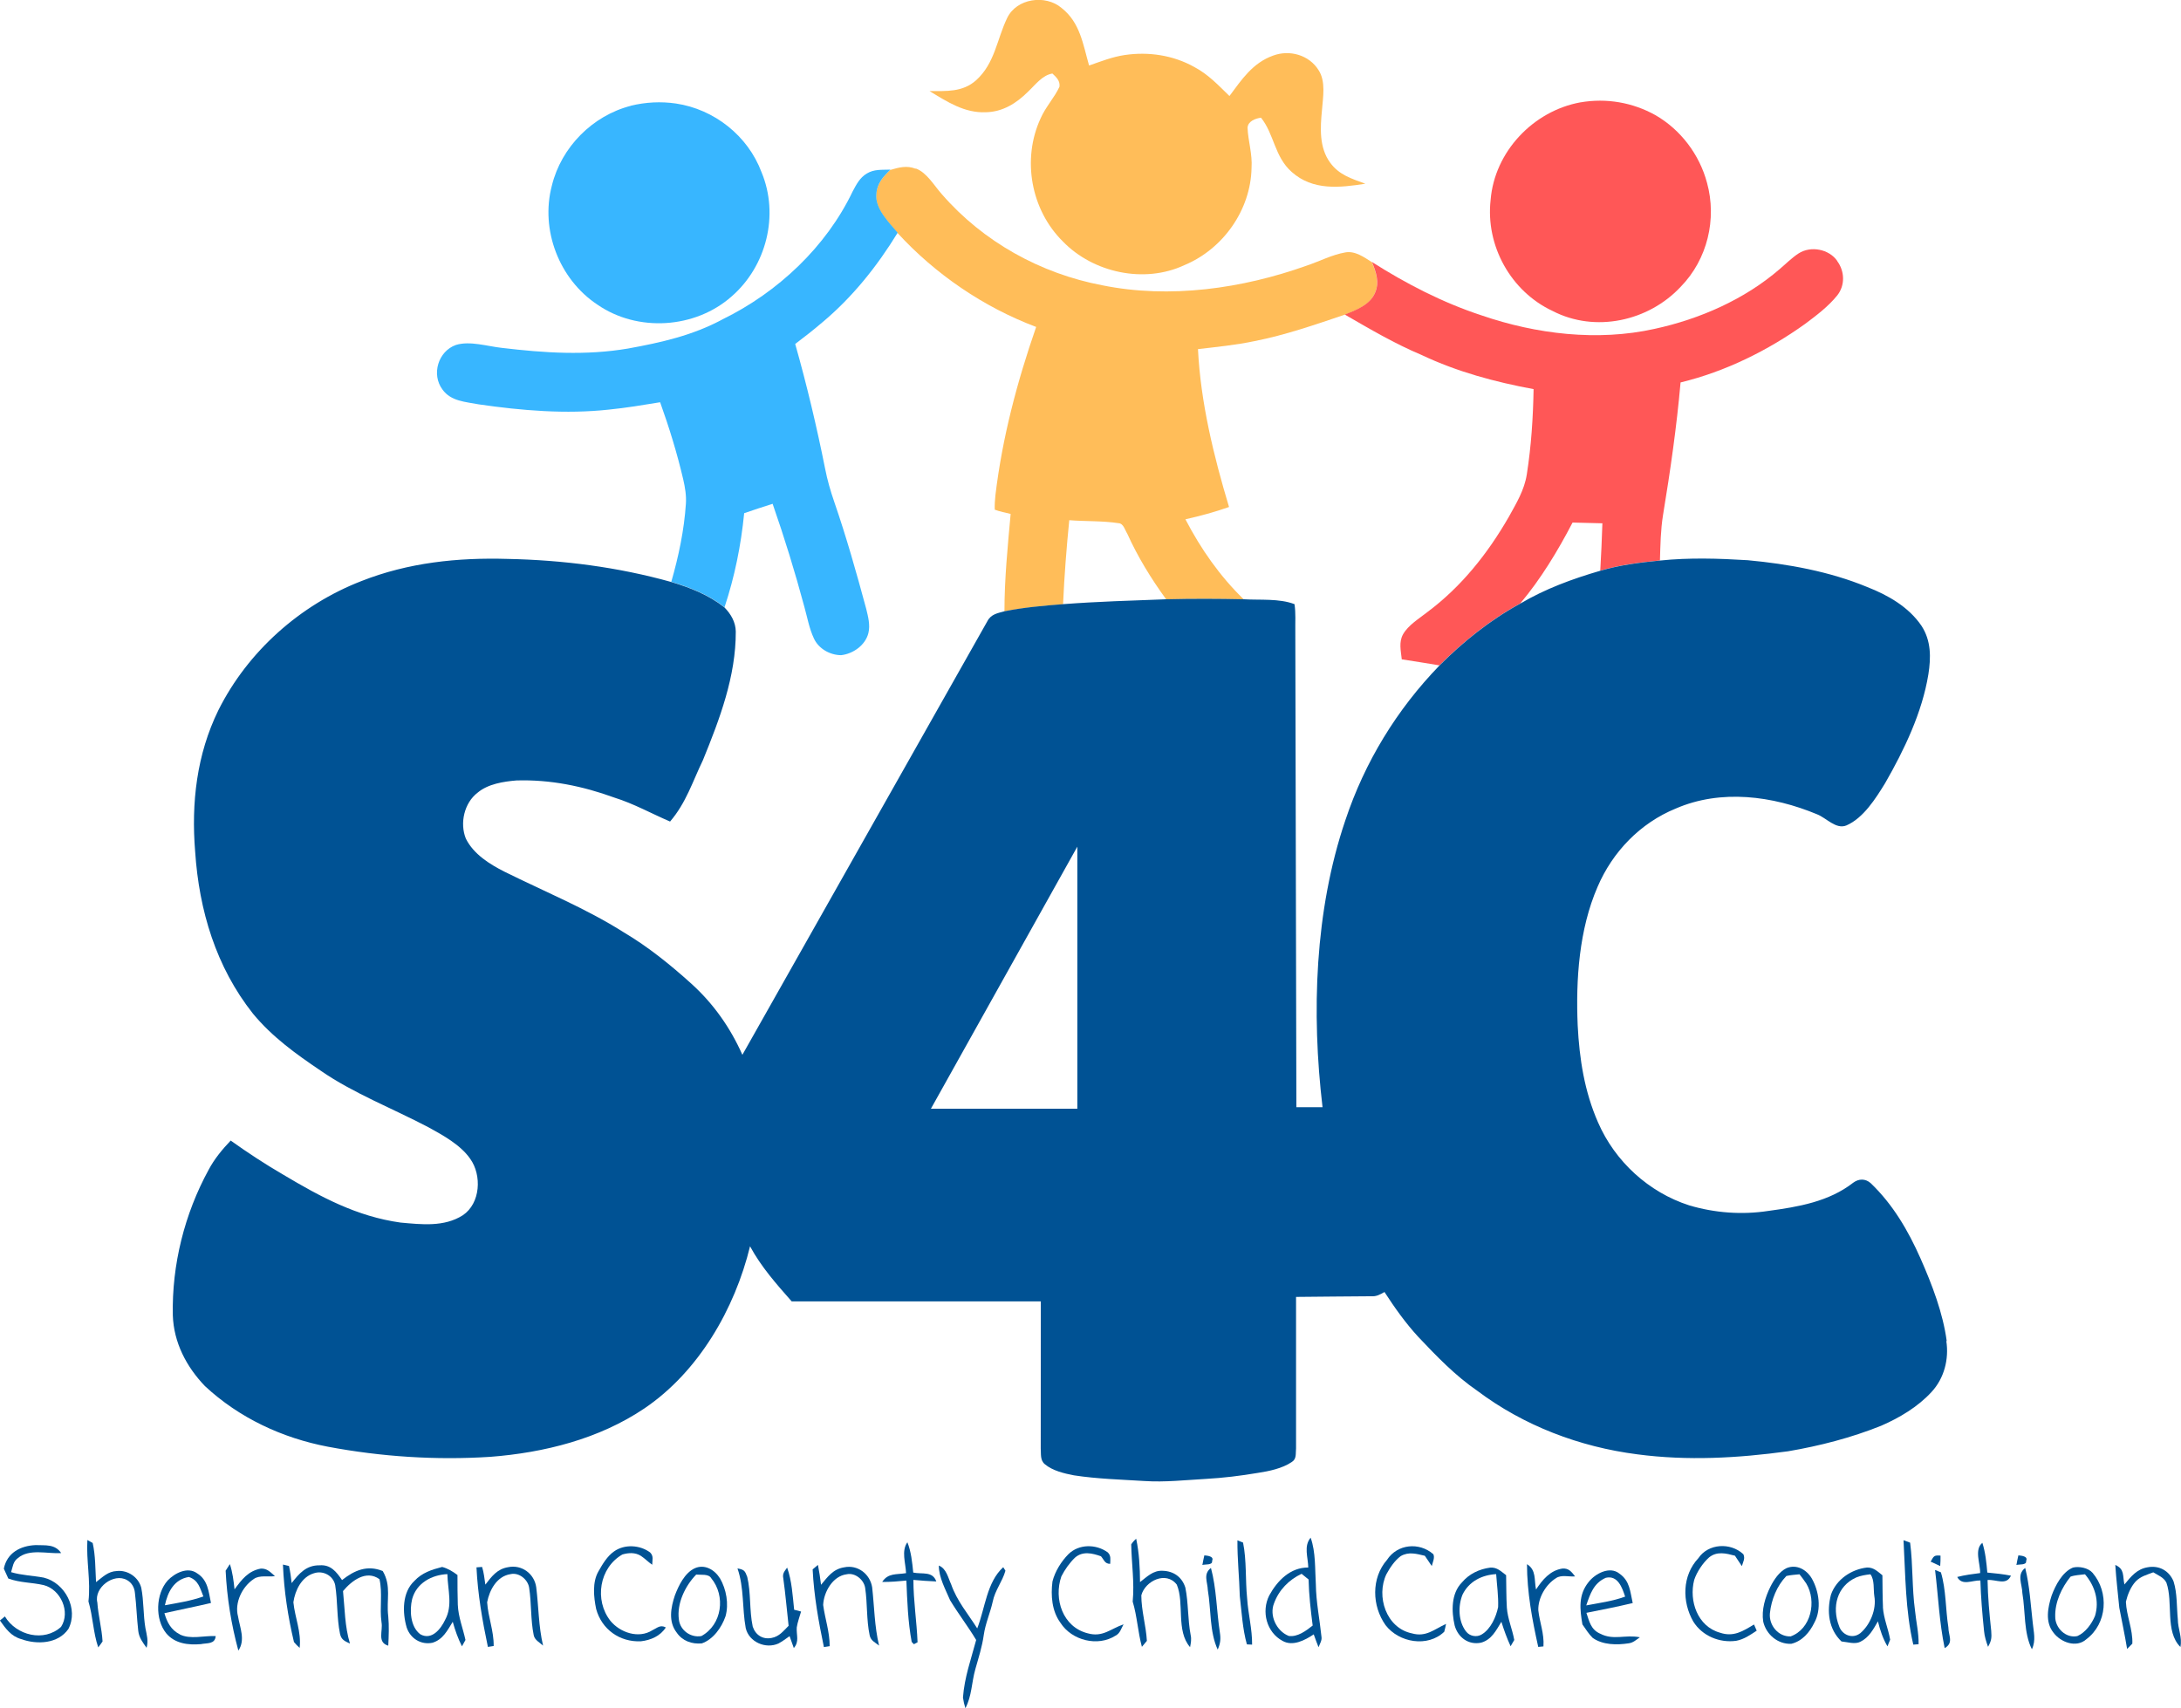 <?xml version="1.0" encoding="UTF-8"?><svg id="Layer_1" xmlns="http://www.w3.org/2000/svg" viewBox="0 0 267.55 209.57"><defs><style>.cls-1{fill:#005294;}.cls-2{fill:#ffbd59;}.cls-3{fill:#38b6ff;}.cls-4{fill:#ff5757;}</style></defs><path class="cls-2" d="M130.24.99c2.26,1.77,2.62,4.46,3.36,7.05,1.43-.5,2.87-1.07,4.38-1.29,2.91-.43,5.93.02,8.51,1.46,1.73.91,2.95,2.23,4.33,3.57,1.51-2.03,2.86-4.07,5.36-4.96,2.02-.75,4.41-.08,5.57,1.78.91,1.38.54,3.35.42,4.91-.21,2.18-.36,4.58,1,6.44,1.1,1.52,2.64,1.97,4.32,2.59-3.17.5-6.44.86-9.03-1.44-2.13-1.88-2.15-4.66-3.77-6.66-.68.09-1.6.43-1.65,1.23.07,1.66.61,3.24.49,4.94-.1,5.16-3.5,9.95-8.24,11.92-4.91,2.29-11.16.95-14.9-2.9-3.93-3.88-5.05-10.09-2.74-15.1.61-1.4,1.68-2.52,2.32-3.89.09-.73-.38-1.16-.87-1.62-1.25.21-2.09,1.39-2.97,2.21-1.42,1.43-3.12,2.5-5.19,2.54-2.63.12-4.77-1.3-6.92-2.6,2.08,0,4.06.16,5.73-1.33,2.3-2.09,2.53-4.99,3.79-7.61,1.15-2.44,4.7-2.94,6.69-1.25h0Z"/><path class="cls-4" d="M193.87,12.56c3.19-.55,6.41,0,9.23,1.58,3.09,1.79,5.38,4.83,6.3,8.27,1.24,4.47.05,9.42-3.21,12.76-3.95,4.24-10.5,5.69-15.73,2.98-5.12-2.39-8.24-8.01-7.6-13.63.48-5.9,5.22-10.9,11-11.96h0Z"/><path class="cls-3" d="M77.39,12.97c1.81-.44,3.69-.54,5.53-.27,4.7.7,8.83,3.96,10.5,8.43,2.19,5.25.6,11.52-3.66,15.23-4.48,3.97-11.55,4.42-16.48,1.01-4.68-3.1-7.02-9.16-5.58-14.6,1.15-4.71,4.99-8.59,9.69-9.79h0Z"/><path class="cls-2" d="M112.34,20.67c1.36.49,2.27,2.13,3.22,3.18,5.06,5.82,12.1,9.72,19.66,11.15,8.27,1.68,17.18.41,25.07-2.41,1.56-.52,3.11-1.34,4.73-1.62,1.2-.23,2.31.58,3.27,1.19.51,1.24.96,2.51.36,3.83-.63,1.44-2.32,2.08-3.69,2.62-3.69,1.24-7.23,2.48-11.06,3.24-2.3.48-4.61.71-6.94.98.32,6.52,1.93,13.13,3.81,19.37-1.75.62-3.54,1.1-5.35,1.51,1.88,3.62,4.22,6.97,7.15,9.82-3.16-.07-6.35-.08-9.51,0-1.85-2.54-3.49-5.21-4.78-8.07-.26-.4-.47-1.25-1.04-1.27-2-.31-4.06-.21-6.07-.37-.34,3.43-.61,6.87-.76,10.32-2.42.19-4.8.39-7.19.87,0-3.99.4-7.99.76-11.96-.65-.16-1.32-.28-1.95-.52-.02-.58.02-1.18.08-1.76.85-7.1,2.66-13.92,5-20.66-6.44-2.42-12.37-6.47-17.01-11.53-1.07-1.27-2.8-2.95-2.61-4.74.06-1.3.83-2.14,1.72-2.99,1.06-.31,2.03-.58,3.11-.15h0Z"/><path class="cls-3" d="M109.23,20.82c-.89.86-1.66,1.69-1.72,2.99-.19,1.79,1.54,3.47,2.61,4.74-2.52,4.12-5.56,7.93-9.28,11.03-1.06.91-2.17,1.77-3.29,2.62,1.43,5.05,2.64,10.15,3.67,15.3.27,1.39.66,2.74,1.12,4.07,1.49,4.32,2.73,8.71,3.92,13.12.23.95.51,1.99.27,2.97-.36,1.49-1.88,2.56-3.35,2.72-1.37-.01-2.76-.79-3.34-2.06-.57-1.21-.81-2.6-1.17-3.88-1.14-4.25-2.44-8.47-3.89-12.63-1.17.37-2.33.75-3.49,1.15-.39,3.95-1.16,7.77-2.41,11.54-1.95-1.54-4.18-2.41-6.53-3.12.9-3.14,1.57-6.3,1.79-9.57.07-1.02-.1-2.01-.33-3.01-.75-3.21-1.72-6.35-2.83-9.45-2.08.34-4.16.69-6.27.9-5.26.58-10.75.12-15.97-.64-1.61-.31-3.43-.37-4.46-1.82-1.39-1.85-.53-4.7,1.65-5.47,1.72-.53,3.87.17,5.64.36,5.21.62,10.27.96,15.47.08,4.08-.74,7.96-1.61,11.63-3.6,6.74-3.3,12.68-8.87,15.93-15.68.45-.84.88-1.69,1.73-2.19.9-.55,1.85-.44,2.87-.48h0Z"/><path class="cls-4" d="M225.37,32.02c.93,1.25.99,2.97.02,4.21-1.09,1.36-2.55,2.46-3.94,3.5-4.58,3.28-9.8,5.86-15.29,7.19-.48,5.45-1.26,10.86-2.15,16.26-.3,1.86-.32,3.7-.38,5.58-2.48.24-4.93.55-7.32,1.25.11-1.94.2-3.87.26-5.81-1.22-.04-2.44-.07-3.66-.09-1.81,3.48-3.89,6.92-6.42,9.93-3.66,2-6.97,4.64-9.91,7.59-1.54-.26-3.08-.5-4.62-.74-.11-1.02-.38-2.11.15-3.06.63-1.13,1.98-1.94,2.98-2.73,4.18-3.12,7.4-7.17,9.99-11.67.94-1.7,1.92-3.3,2.22-5.24.54-3.44.77-6.97.83-10.45-4.74-.88-9.37-2.12-13.74-4.19-3.29-1.38-6.34-3.18-9.42-4.96,1.36-.54,3.06-1.18,3.69-2.62.6-1.31.15-2.58-.36-3.83,4.19,2.67,8.71,5,13.44,6.55,6.72,2.31,14.23,3.21,21.22,1.66,5.54-1.2,11.03-3.6,15.35-7.33.76-.64,1.49-1.39,2.33-1.93,1.49-.96,3.72-.54,4.74.92h0Z"/><path class="cls-1" d="M238.81,164.53c-.47-3.48-1.8-6.93-3.21-10.13-1.52-3.43-3.38-6.62-6.11-9.24-.65-.58-1.46-.57-2.15-.06-2.99,2.33-6.73,2.96-10.4,3.46-3.24.5-6.58.25-9.72-.68-4.97-1.6-9.1-5.39-11.18-10.17-1.67-3.8-2.29-7.79-2.5-11.91-.24-5.64.17-11.77,2.44-17,1.84-4.3,5.23-7.82,9.58-9.6,5.55-2.41,11.89-1.57,17.34.7,1.14.44,2.33,1.89,3.6,1.37,2.09-.9,3.6-3.31,4.75-5.18,2.35-4.09,4.55-8.68,5.31-13.36.33-2.09.34-4.14-.85-5.96-1.57-2.31-4.11-3.76-6.65-4.75-4.61-1.91-9.71-2.83-14.66-3.29-3.59-.22-7.17-.33-10.76.04-2.48.24-4.93.55-7.32,1.25-3.43,1-6.74,2.21-9.82,4.03-3.66,2-6.97,4.64-9.91,7.59-5.24,5.41-9.17,11.84-11.55,18.99-3.77,11.11-4.17,23.64-2.8,35.21h-3.21c-.04-19.46-.09-38.91-.13-58.37-.02-1.11.07-2.26-.1-3.35-1.88-.72-4.22-.48-6.21-.6-3.16-.07-6.35-.08-9.51,0-4.22.16-8.44.28-12.65.6-2.42.19-4.8.39-7.19.87-.86.24-1.67.35-2.12,1.23-10.02,17.72-20.03,35.46-30.05,53.19-1.47-3.32-3.55-6.27-6.24-8.71-2.57-2.32-5.31-4.54-8.3-6.31-4.56-2.9-9.79-5.04-14.63-7.44-1.84-.93-3.8-2.15-4.75-4.06-.77-1.89-.21-4.39,1.45-5.65,1.26-1.06,3.17-1.36,4.75-1.49,4.14-.13,8.14.69,12.01,2.1,2.4.75,4.53,1.95,6.84,2.94,1.97-2.3,2.74-4.86,4.03-7.53,2.05-5.03,4.05-10.28,4.03-15.79-.02-1.15-.6-2.14-1.39-2.95-1.95-1.54-4.18-2.41-6.53-3.12-6.55-1.83-13.28-2.69-20.06-2.83-6.13-.18-12.2.45-17.95,2.72-7.5,2.91-13.93,8.62-17.54,15.84-2.66,5.43-3.34,11.38-2.85,17.35.48,7.22,2.56,14.16,7.1,19.89,2.37,2.86,5.24,4.92,8.29,6.98,4.01,2.78,8.93,4.68,13.25,6.96,1.78.98,3.9,2.14,5.09,3.84,1.46,2.02,1.28,5.48-.89,6.94-2.3,1.47-5.07,1.13-7.65.9-5.37-.75-9.81-3.15-14.39-5.88-2.22-1.29-4.35-2.69-6.44-4.18-1.04,1.09-2,2.25-2.71,3.59-2.96,5.42-4.52,11.66-4.39,17.84.11,3.35,1.66,6.31,3.94,8.69,4.2,3.91,9.48,6.37,15.09,7.44,6.54,1.23,13.28,1.67,19.92,1.24,6.61-.51,13.34-2.19,18.9-5.94,6.65-4.5,11.09-12.2,12.96-19.89,1.36,2.52,3.23,4.63,5.11,6.76h30.56c0,6.01,0,12.03-.01,18.04.05.68-.09,1.46.51,1.94.95.8,2.37,1.13,3.56,1.36,2.85.44,5.82.52,8.7.7,2.44.16,5-.12,7.46-.26,2.15-.12,4.29-.38,6.41-.74,1.38-.21,2.98-.54,4.15-1.33.63-.39.46-1.04.53-1.68-.01-6.2,0-12.38,0-18.58,3.06-.04,6.13-.05,9.19-.08.67.05,1.11-.21,1.66-.52,1.25,1.93,2.59,3.82,4.15,5.51,2.27,2.4,4.52,4.74,7.25,6.62,5.72,4.29,12.53,6.87,19.59,7.78,6.19.82,12.35.47,18.51-.37,3.89-.66,7.76-1.66,11.42-3.13,2.26-.98,4.51-2.32,6.19-4.15,1.55-1.68,2.15-4.01,1.81-6.25ZM132.16,136.02h-17.96c5.99-10.71,11.97-21.44,17.96-32.15,0,10.72,0,21.44,0,32.15Z"/><path class="cls-1" d="M10.71,188.93l.66.37c.35,1.55.32,3.22.41,4.8.83-.62,1.45-1.31,2.55-1.36,1.34-.15,2.67.76,3,2.06.32,1.62.23,3.32.51,4.95.16.83.39,1.55.14,2.41-.47-.66-.93-1.25-1.02-2.08-.18-1.55-.22-3.12-.41-4.67-.06-.65-.39-1.24-.97-1.56-1.63-.92-4.08.94-3.64,2.75.11,1.6.55,3.18.64,4.78-.17.25-.34.49-.53.73-.63-1.85-.64-3.76-1.2-5.64.29-2.52-.28-5.03-.13-7.53h0Z"/><path class="cls-1" d="M139.38,188.79c.37,1.73.46,3.54.47,5.31.85-.65,1.61-1.45,2.76-1.39,1.35.03,2.39.76,2.8,2.06.39,1.9.28,3.9.65,5.81.12.53.03.98-.07,1.5-1.75-2.01-.67-5.4-1.63-7.67-1.31-1.72-3.89-.45-4.35,1.31,0,1.89.58,3.73.68,5.59-.2.25-.4.49-.61.73-.5-1.84-.58-3.73-1.13-5.55.23-2.36-.14-4.67-.18-7.02.17-.26.37-.49.62-.7h0Z"/><path class="cls-1" d="M151.79,188.97l.7.28c.45,2.21.27,4.59.5,6.84.12,1.9.63,3.78.61,5.68l-.64-.03c-.53-1.89-.64-3.96-.87-5.92-.06-2.28-.31-4.57-.29-6.85h0Z"/><path class="cls-1" d="M233.51,188.96l.81.3c.36,2.76.22,5.55.6,8.32.13,1.37.47,2.76.44,4.14l-.65.05c-.98-4.19-.96-8.54-1.2-12.81h0Z"/><path class="cls-1" d="M4.37,189.56c1.22.05,2.36-.15,3.14.98-1.71.11-3.9-.58-5.31.61-.6.42-.63,1.08-.84,1.73,1.31.39,2.67.42,4.01.67,2.63.65,4.29,3.85,3.02,6.3-1.28,1.84-3.86,1.94-5.8,1.24-1.25-.36-1.88-1.28-2.6-2.28.2-.17.41-.33.61-.5,1.41,2.35,4.81,3.18,6.89,1.28,1.19-1.83-.04-4.59-2.12-5.12-1.45-.34-2.93-.28-4.35-.81-.18-.41-.36-.81-.55-1.21.39-1.94,2.03-2.81,3.89-2.89h0Z"/><path class="cls-1" d="M79.74,190.45c.48.47.27.93.27,1.52-.49-.33-.9-.77-1.39-1.09-.7-.44-1.51-.39-2.27-.17-2.84,1.63-3.46,5.6-1.47,8.14,1.19,1.45,3.46,2.22,5.14,1.16.61-.28.95-.72,1.66-.35-.68,1.06-1.84,1.56-3.06,1.7-2.59.12-4.81-1.46-5.49-3.97-.3-1.45-.49-3.29.29-4.62.49-.87,1.07-1.85,1.9-2.43,1.28-.92,3.18-.81,4.43.12h0Z"/><path class="cls-1" d="M111.3,189.18c.48,1.21.6,2.46.73,3.75,1.1.23,2.37-.21,2.83,1.09-.94-.03-1.87-.11-2.81-.19,0,2.57.41,5.1.51,7.65l-.45.24-.27-.28c-.46-2.46-.55-5.04-.65-7.53-.99.1-1.98.18-2.97.17.74-1.13,1.75-.88,2.93-1.08-.05-1.26-.61-2.73.17-3.8h0Z"/><path class="cls-1" d="M135.89,190.45c.43.42.31.87.3,1.41-.67,0-.75-.49-1.13-.93-1.07-.38-2.25-.66-3.19.17-.67.65-1.25,1.47-1.67,2.3-.96,2.77.17,6.21,3.23,6.98,1.84.52,2.8-.55,4.4-1.1-.29.51-.42,1.1-.97,1.38-2.19,1.41-5.39.6-6.77-1.57-1.06-1.44-1.2-3.35-.98-5.07.31-1.23,1.07-2.45,1.96-3.35,1.29-1.27,3.4-1.25,4.82-.22h0Z"/><path class="cls-1" d="M175.82,190.65c.23.44-.07,1.02-.18,1.48-.29-.42-.57-.84-.85-1.26-1.02-.24-1.98-.53-2.96.04-.75.56-1.31,1.41-1.76,2.23-1.28,2.7-.03,6.6,3.14,7.25,1.73.49,2.72-.5,4.18-1.16-.06.32-.13.64-.22.96-2.03,1.95-5.55,1.34-7.2-.81-1.67-2.35-1.78-5.77.18-8.01,1.27-1.95,3.94-2.2,5.66-.71h0Z"/><path class="cls-1" d="M213.85,190.65c.27.56-.02.95-.17,1.49-.29-.42-.57-.85-.85-1.28-1.1-.29-2.19-.57-3.16.2-.77.68-1.52,1.8-1.84,2.78-.66,2.57.41,5.71,3.18,6.47,1.65.56,2.81-.2,4.16-1.01.11.25.22.5.33.76-.8.52-1.55,1.06-2.51,1.24-2.03.29-4.17-.59-5.27-2.36-1.4-2.44-1.37-5.65.62-7.77,1.22-1.82,3.93-1.95,5.49-.52h0Z"/><path class="cls-1" d="M243.18,189.27c.38,1.19.5,2.42.61,3.66.97.09,1.94.19,2.9.38-.57,1.25-1.79.45-2.87.53.03,2.09.23,4.17.45,6.25.06.84.04,1.17-.39,1.95-.23-.64-.43-1.27-.49-1.94-.21-2.06-.39-4.13-.45-6.2-1.01-.04-2.25.7-2.84-.43.93-.24,1.87-.36,2.81-.48.03-1.17-.75-2.87.27-3.71h0Z"/><path class="cls-1" d="M147.74,190.82c.37.03,1.23.11.95.68.1.55-.87.39-1.19.5.07-.4.15-.79.24-1.18h0Z"/><path class="cls-1" d="M238.05,190.85c0,.43,0,.86-.04,1.28-.39-.17-.78-.36-1.17-.54.38-.66.38-.81,1.2-.74h0Z"/><path class="cls-1" d="M247.6,190.82c.37.03,1.23.11.95.68.1.55-.87.39-1.19.5.07-.4.15-.79.24-1.18h0Z"/><path class="cls-1" d="M28.2,191.89c.33,1.01.46,2.05.57,3.1.87-1.19,1.68-2.27,3.24-2.55.8-.02,1.17.46,1.72.93-.82.11-1.92-.15-2.6.35-1.42.94-2.38,2.91-1.93,4.59.23,1.39.93,2.89.04,4.19-.87-3.21-1.4-6.48-1.56-9.8l.52-.81h0Z"/><path class="cls-1" d="M34.72,191.95l.73.17c.16.7.25,1.4.33,2.1.91-1.18,1.79-2.2,3.42-2.18,1.37-.11,2.07.8,2.76,1.81,1.52-1.2,3.08-1.88,4.99-1.11,1.1,1.86.42,3.54.68,5.57.11,1.2.06,2.39,0,3.59-1.4-.41-.63-1.8-.83-2.88-.25-1.75.15-3.57-.25-5.28-1.63-1.18-3.41.19-4.47,1.46.22,2.17.21,4.32.85,6.44-.64-.31-1.05-.44-1.22-1.2-.4-1.95-.28-4-.59-5.96-.23-1.17-1.48-1.84-2.6-1.47-1.53.45-2.32,2.1-2.53,3.56.19,1.91.99,3.62.77,5.6-.26-.23-.5-.47-.7-.72-.74-3.12-1.22-6.26-1.35-9.48h0Z"/><path class="cls-1" d="M58.45,192.29l.69-.05c.22.69.29,1.45.4,2.17.77-1,1.44-1.92,2.79-2.14,1.66-.35,3.22.79,3.45,2.46.3,2.4.28,4.79.84,7.16-.42-.39-1.04-.68-1.15-1.29-.39-1.9-.26-3.9-.56-5.82-.16-1.01-1.24-1.89-2.27-1.66-1.68.25-2.59,1.93-2.88,3.45.11,1.81.83,3.52.8,5.37l-.71.11c-.68-3.23-1.24-6.45-1.4-9.76h0Z"/><path class="cls-1" d="M99.69,192.54l.65-.55c.16.81.28,1.62.38,2.44.82-.98,1.46-1.92,2.82-2.14,1.67-.36,3.19.81,3.45,2.45.27,2.4.28,4.79.85,7.15-.5-.41-1.02-.59-1.16-1.28-.4-1.89-.26-3.89-.55-5.81-.16-1.01-1.25-1.89-2.27-1.66-1.72.22-2.81,2.19-2.88,3.77.23,1.7.8,3.29.8,5.05l-.71.11c-.66-3.16-1.22-6.29-1.38-9.52h0Z"/><path class="cls-1" d="M115.17,192.07c.93.37,1.13,1.48,1.51,2.3.72,2.06,2.05,3.59,3.2,5.41.98-2.51,1.16-5.66,3.19-7.51l.27.43c-.36,1.31-1.29,2.42-1.56,3.8-.31,1.4-.9,2.67-1.1,4.1-.2,1.43-.64,2.79-1.03,4.17-.48,1.71-.42,3.27-1.22,4.8-.14-.43-.24-.87-.3-1.31.18-2.47.99-4.7,1.62-7.06-1-1.67-2.2-3.22-3.2-4.88-.56-1.32-1.38-2.78-1.38-4.24h0Z"/><path class="cls-1" d="M187.32,191.9c1.17.72.86,1.92,1.11,3.11.78-1.19,1.73-2.34,3.22-2.57.79-.07,1.13.39,1.57.96-.71.07-1.71-.23-2.33.21-1.28.79-2.23,2.45-2.18,3.95.17,1.53.74,2.85.63,4.43l-.64.06c-.75-3.37-1.37-6.68-1.38-10.16h0Z"/><path class="cls-1" d="M259.49,191.99c1.17.53.88,1.31,1.12,2.4.81-.98,1.52-1.89,2.85-2.11,1.41-.26,2.64.42,3.18,1.74.46,1.46.37,3.12.52,4.64.01,1.2.56,2.2.32,3.4-1.92-1.9-.86-5.46-1.72-7.89-.32-.65-1.03-.91-1.61-1.27-.8.31-1.54.48-2.16,1.12-.62.68-.99,1.61-1.2,2.49.06,1.67.87,3.44.79,5.14-.21.22-.42.44-.64.65-.28-1.7-.64-3.38-.96-5.06-.17-1.75-.38-3.5-.49-5.25h0Z"/><path class="cls-1" d="M91.66,193.43c.48,1.99.25,4.13.68,6.13.34,1.03,1.23,1.61,2.32,1.39.95-.18,1.44-.86,2.08-1.49-.22-1.94-.38-3.88-.65-5.81-.13-.61.14-.86.47-1.33.58,1.61.68,3.47.86,5.17.28.07.57.15.85.22-.18.65-.43,1.29-.53,1.95-.06.98.34,1.72-.36,2.53-.18-.49-.35-.97-.52-1.46-.44.31-.88.64-1.36.9-1.57.71-3.62-.17-4.02-1.89-.45-2.46-.18-4.91-1.01-7.32.82.15.92.29,1.19,1.03h0Z"/><path class="cls-1" d="M148.55,192.36c.69,2.56.68,5.2,1.09,7.89.13.82.08,1.35-.26,2.13-1.01-2.17-.81-4.94-1.21-7.29-.04-1.04-.6-1.97.38-2.73h0Z"/><path class="cls-1" d="M238.1,192.91c.64,2.12.56,4.53.91,6.72.01,1.06.69,1.9-.45,2.57-.66-3.15-.79-6.4-1.18-9.59.25.09.48.19.72.29h0Z"/><path class="cls-1" d="M248.44,192.37c.55,2.23.66,4.44.92,6.7.11,1.15.42,2.16-.1,3.27-1.02-2-.79-4.69-1.17-6.89-.03-1.13-.72-2.27.34-3.08h0Z"/><path class="cls-1" d="M56.16,196.88c-.03-1.21-.05-2.43-.04-3.65-.59-.44-1.17-.8-1.88-.99-1.28.33-2.47.71-3.4,1.71-1.52,1.41-1.49,3.88-.95,5.72.45,1.35,1.76,2.16,3.16,1.87,1.29-.39,1.83-1.51,2.49-2.57.29,1.04.64,2.04,1.13,3.01l.43-.78c-.32-1.48-.87-2.77-.94-4.32ZM54.6,198.74c-.53,1.12-1.65,2.54-3.04,1.76-1.23-.92-1.33-2.96-1-4.32.53-1.96,2.39-2.97,4.32-3.06.05,1.99.68,3.86-.28,5.62Z"/><path class="cls-1" d="M88.32,193.64c-.65-1.06-1.89-1.79-3.11-1.23-1.22.57-1.97,2.13-2.42,3.32-.5,1.49-.82,3.22.22,4.56.7,1.03,1.87,1.44,3.08,1.33,1.41-.49,2.44-1.96,2.91-3.32.43-1.51.1-3.32-.68-4.67ZM86.03,200.72c-1.29.23-2.6-.7-2.75-2.03-.27-1.97.77-4.13,2.13-5.52.55.07,1.51-.11,1.83.44,1.81,2.18,1.34,5.72-1.2,7.11Z"/><path class="cls-1" d="M162.11,200.81c-.22-2.15-.66-4.25-.69-6.42-.12-1.87,0-3.97-.64-5.74-.88,1.05-.31,2.41-.29,3.66-2.21-.02-3.8,1.62-4.79,3.43-.99,1.97-.33,4.53,1.65,5.58,1.25.7,2.75-.1,3.81-.81.19.53.38,1.06.59,1.58.15-.41.44-.84.36-1.28ZM158.06,200.69c-1.47-.6-2.37-2.49-1.77-3.99.6-1.64,1.82-2.88,3.38-3.62.29.23.58.46.86.7.04,1.9.26,3.77.5,5.65-.81.64-1.88,1.45-2.97,1.27Z"/><path class="cls-1" d="M184.85,197.23c-.08-1.32-.06-2.65-.09-3.98-.63-.46-1.08-.98-1.94-.93-1.36.18-2.6.77-3.49,1.83-1.33,1.36-1.28,3.55-.88,5.28.41,1.47,1.71,2.42,3.24,2.1,1.29-.36,1.84-1.5,2.49-2.56.32,1.02.68,2.02,1.13,3l.45-.77c-.24-1.34-.81-2.59-.91-3.97ZM183.78,197.16c-.25,1.22-.9,2.69-2.01,3.36-.63.39-1.5.21-1.93-.37-.95-1.23-.99-3.11-.43-4.51.79-1.63,2.38-2.42,4.13-2.52.09,1.34.29,2.7.24,4.04Z"/><path class="cls-1" d="M222.25,193.64c-.64-1.08-1.87-1.77-3.1-1.25-.88.43-1.54,1.42-1.97,2.28-.64,1.28-1.11,2.84-.88,4.28.36,1.57,1.79,2.79,3.44,2.72,1.34-.32,2.26-1.41,2.84-2.61.89-1.63.57-3.85-.33-5.42ZM219.64,200.76c-1.49.05-2.66-1.37-2.52-2.84.17-1.65.86-3.37,2.02-4.57.53-.13,1.08-.15,1.61-.21.28.37.58.74.83,1.13,1.31,2.17.6,5.6-1.94,6.5Z"/><path class="cls-1" d="M230.99,197.17c-.06-1.3-.05-2.6-.07-3.91-.6-.47-1.06-.97-1.89-.95-1.92.22-3.77,1.46-4.42,3.33-.53,2.03-.3,4.23,1.29,5.74.72.07,1.65.38,2.31.04,1.06-.51,1.6-1.54,2.16-2.51.27,1.09.6,2.1,1.17,3.07l.33-.82c-.23-1.35-.8-2.6-.89-3.99ZM228.17,200.39c-.95.73-2.23.17-2.57-.91-.9-2.31-.26-4.89,2.11-5.95.56-.23,1.14-.32,1.74-.39.53.69.35,1.86.48,2.68.29,1.61-.51,3.55-1.76,4.58Z"/><path class="cls-1" d="M256.7,192.96c-.52-.61-1.67-.83-2.41-.64-1.3.54-2.14,2.17-2.61,3.43-.47,1.45-.82,3.23.21,4.53.88,1.2,2.81,1.94,4.05.83,2.56-1.92,2.81-5.76.76-8.15ZM254.84,200.72c-1.41.31-2.74-1-2.72-2.39-.05-1.76.79-3.56,1.88-4.9.55-.2,1.19-.21,1.77-.29,1.22,1.43,1.79,3.28,1.23,5.11-.41.98-1.17,2.03-2.16,2.47Z"/><path class="cls-1" d="M22.06,200.51c-1.08-.54-1.57-1.48-1.89-2.6,1.9-.43,3.82-.8,5.71-1.25-.29-1.38-.37-2.82-1.7-3.64-1.16-.85-2.75-.02-3.61.88-1.47,1.65-1.58,4.77-.17,6.49,1.06,1.26,2.69,1.45,4.23,1.32.76-.16,1.75.04,1.83-.99-1.43-.07-3.12.45-4.42-.21ZM23.17,193.47c1.19.41,1.35,1.35,1.78,2.39-1.54.55-3.12.79-4.72,1.08.34-1.63,1.13-3.18,2.94-3.47Z"/><path class="cls-1" d="M196.28,200.42c-1.13-.51-1.31-1.48-1.67-2.55,1.9-.38,3.79-.75,5.68-1.2-.32-1.41-.34-2.72-1.64-3.62-1.18-.95-2.97.01-3.77,1.04-1.28,1.59-1.08,3.32-.76,5.2.4.56.77,1.18,1.27,1.66,1.24.87,2.95.88,4.39.66.58-.07.93-.43,1.39-.74-1.8-.36-3.24.41-4.88-.45ZM196.99,193.57c1.47-.34,2.01,1.21,2.37,2.31-1.55.57-3.16.77-4.77,1.08.48-1.41.91-2.74,2.4-3.39Z"/></svg>